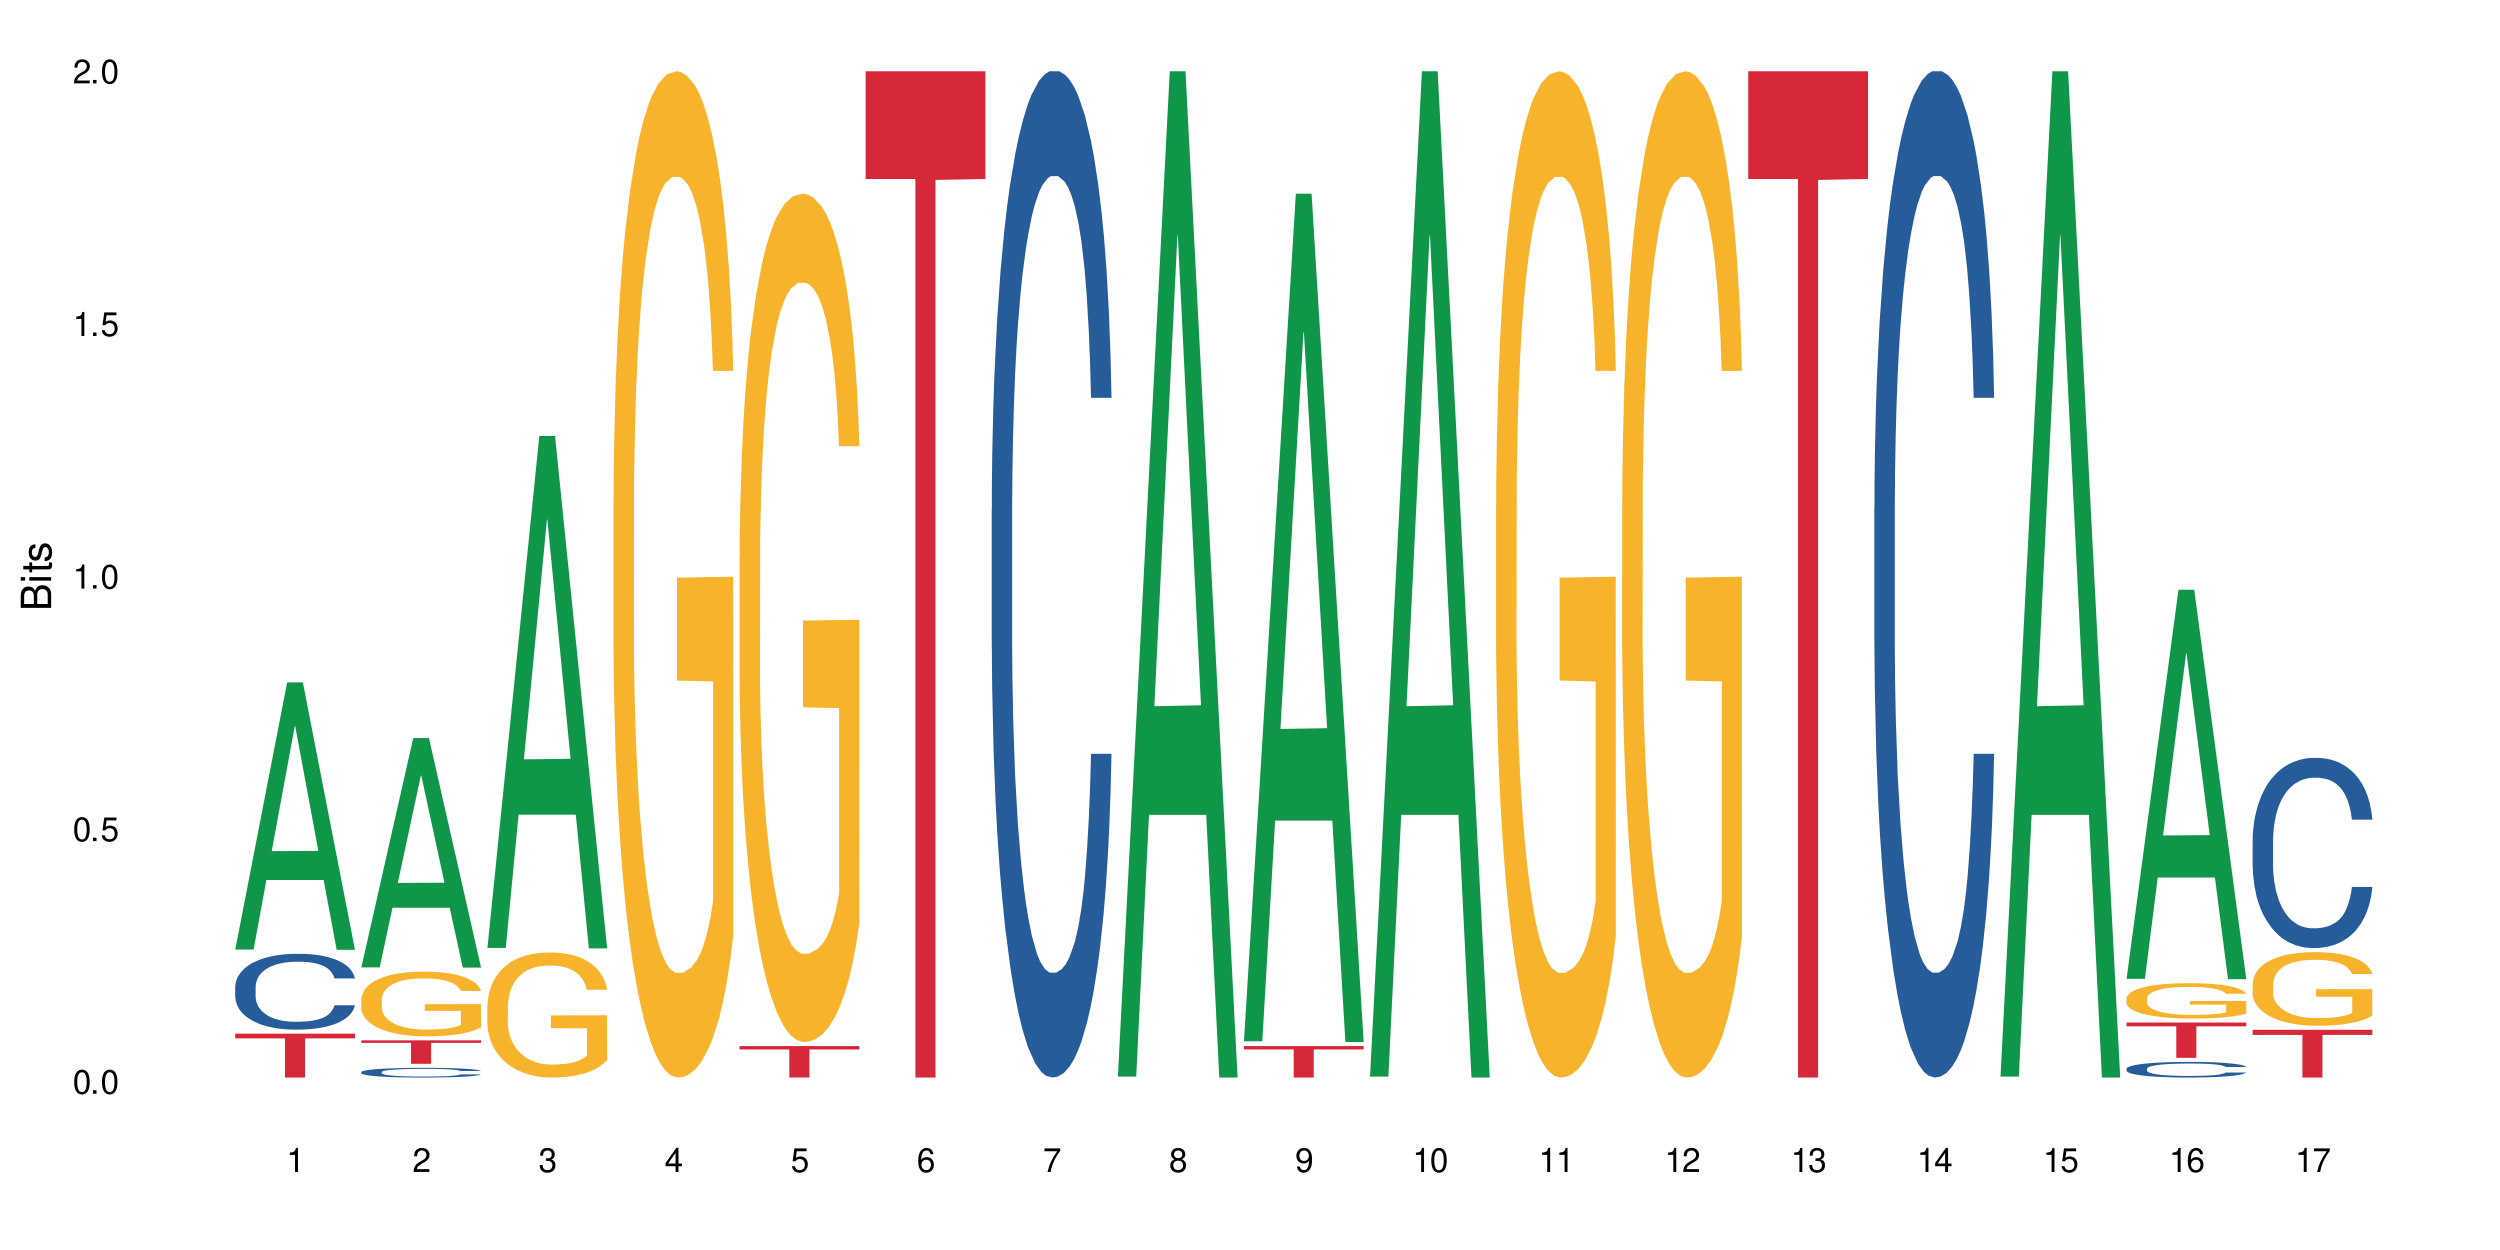 <?xml version="1.0" encoding="UTF-8"?>
<svg xmlns="http://www.w3.org/2000/svg" xmlns:xlink="http://www.w3.org/1999/xlink" width="720" height="360" viewBox="0 0 720 360">
<defs>
<g>
<g id="glyph-0-0">
</g>
<g id="glyph-0-1">
<path d="M 2.641 -6.938 C 2 -6.938 1.422 -6.656 1.078 -6.172 C 0.641 -5.562 0.406 -4.641 0.406 -3.359 C 0.406 -1.016 1.188 0.219 2.641 0.219 C 4.078 0.219 4.859 -1.016 4.859 -3.297 C 4.859 -4.641 4.656 -5.547 4.203 -6.172 C 3.844 -6.656 3.281 -6.938 2.641 -6.938 Z M 2.641 -6.188 C 3.547 -6.188 4 -5.25 4 -3.375 C 4 -1.406 3.562 -0.484 2.625 -0.484 C 1.734 -0.484 1.281 -1.438 1.281 -3.344 C 1.281 -5.25 1.734 -6.188 2.641 -6.188 Z M 2.641 -6.188 "/>
</g>
<g id="glyph-0-2">
<path d="M 1.828 -1 L 0.828 -1 L 0.828 0 L 1.828 0 Z M 1.828 -1 "/>
</g>
<g id="glyph-0-3">
<path d="M 4.562 -6.797 L 1.062 -6.797 L 0.547 -3.094 L 1.328 -3.094 C 1.719 -3.562 2.047 -3.734 2.578 -3.734 C 3.484 -3.734 4.062 -3.109 4.062 -2.094 C 4.062 -1.125 3.484 -0.531 2.578 -0.531 C 1.828 -0.531 1.375 -0.906 1.188 -1.672 L 0.328 -1.672 C 0.453 -1.109 0.547 -0.844 0.75 -0.594 C 1.125 -0.078 1.828 0.219 2.594 0.219 C 3.969 0.219 4.922 -0.781 4.922 -2.219 C 4.922 -3.562 4.031 -4.484 2.719 -4.484 C 2.25 -4.484 1.859 -4.359 1.469 -4.062 L 1.734 -5.969 L 4.562 -5.969 Z M 4.562 -6.797 "/>
</g>
<g id="glyph-0-4">
<path d="M 2.484 -4.938 L 2.484 0 L 3.328 0 L 3.328 -6.938 L 2.766 -6.938 C 2.469 -5.875 2.281 -5.734 0.984 -5.562 L 0.984 -4.938 Z M 2.484 -4.938 "/>
</g>
<g id="glyph-0-5">
<path d="M 4.859 -0.828 L 1.281 -0.828 C 1.359 -1.406 1.672 -1.781 2.5 -2.281 L 3.469 -2.828 C 4.406 -3.344 4.906 -4.062 4.906 -4.906 C 4.906 -5.484 4.672 -6.031 4.266 -6.406 C 3.859 -6.766 3.375 -6.938 2.719 -6.938 C 1.859 -6.938 1.219 -6.625 0.844 -6.031 C 0.609 -5.672 0.5 -5.234 0.484 -4.531 L 1.328 -4.531 C 1.359 -5.016 1.406 -5.281 1.531 -5.516 C 1.75 -5.938 2.188 -6.203 2.703 -6.203 C 3.469 -6.203 4.031 -5.641 4.031 -4.891 C 4.031 -4.344 3.719 -3.859 3.125 -3.516 L 2.234 -3 C 0.812 -2.172 0.406 -1.531 0.328 -0.016 L 4.859 -0.016 Z M 4.859 -0.828 "/>
</g>
<g id="glyph-0-6">
<path d="M 2.125 -3.188 L 2.578 -3.188 C 3.5 -3.188 3.984 -2.766 3.984 -1.922 C 3.984 -1.062 3.469 -0.531 2.594 -0.531 C 1.656 -0.531 1.203 -1 1.156 -2.016 L 0.312 -2.016 C 0.344 -1.453 0.438 -1.094 0.609 -0.781 C 0.953 -0.109 1.625 0.219 2.547 0.219 C 3.953 0.219 4.859 -0.625 4.859 -1.938 C 4.859 -2.828 4.516 -3.297 3.703 -3.594 C 4.344 -3.844 4.656 -4.328 4.656 -5.031 C 4.656 -6.219 3.875 -6.938 2.578 -6.938 C 1.203 -6.938 0.484 -6.172 0.453 -4.703 L 1.297 -4.703 C 1.312 -5.125 1.344 -5.359 1.453 -5.578 C 1.641 -5.969 2.062 -6.203 2.594 -6.203 C 3.344 -6.203 3.797 -5.75 3.797 -5 C 3.797 -4.516 3.609 -4.219 3.25 -4.047 C 3.016 -3.953 2.703 -3.922 2.125 -3.906 Z M 2.125 -3.188 "/>
</g>
<g id="glyph-0-7">
<path d="M 3.141 -1.672 L 3.141 0 L 3.984 0 L 3.984 -1.672 L 4.984 -1.672 L 4.984 -2.438 L 3.984 -2.438 L 3.984 -6.938 L 3.359 -6.938 L 0.266 -2.578 L 0.266 -1.672 Z M 3.141 -2.438 L 1 -2.438 L 3.141 -5.5 Z M 3.141 -2.438 "/>
</g>
<g id="glyph-0-8">
<path d="M 4.781 -5.125 C 4.609 -6.266 3.891 -6.938 2.844 -6.938 C 2.094 -6.938 1.422 -6.578 1.031 -5.953 C 0.594 -5.266 0.406 -4.422 0.406 -3.172 C 0.406 -2 0.578 -1.25 0.984 -0.641 C 1.359 -0.078 1.953 0.219 2.703 0.219 C 3.984 0.219 4.922 -0.75 4.922 -2.094 C 4.922 -3.375 4.062 -4.281 2.844 -4.281 C 2.172 -4.281 1.641 -4.031 1.281 -3.516 C 1.281 -5.234 1.828 -6.188 2.797 -6.188 C 3.391 -6.188 3.797 -5.797 3.938 -5.125 Z M 2.734 -3.531 C 3.547 -3.531 4.062 -2.953 4.062 -2.031 C 4.062 -1.156 3.484 -0.531 2.703 -0.531 C 1.922 -0.531 1.328 -1.188 1.328 -2.078 C 1.328 -2.938 1.906 -3.531 2.734 -3.531 Z M 2.734 -3.531 "/>
</g>
<g id="glyph-0-9">
<path d="M 4.984 -6.797 L 0.438 -6.797 L 0.438 -5.969 L 4.109 -5.969 C 2.5 -3.656 1.828 -2.234 1.328 0 L 2.219 0 C 2.594 -2.172 3.453 -4.047 4.984 -6.094 Z M 4.984 -6.797 "/>
</g>
<g id="glyph-0-10">
<path d="M 3.75 -3.656 C 4.469 -4.094 4.688 -4.438 4.688 -5.078 C 4.688 -6.172 3.844 -6.938 2.641 -6.938 C 1.438 -6.938 0.594 -6.172 0.594 -5.094 C 0.594 -4.438 0.812 -4.094 1.516 -3.656 C 0.734 -3.266 0.359 -2.703 0.359 -1.922 C 0.359 -0.656 1.281 0.219 2.641 0.219 C 3.984 0.219 4.922 -0.656 4.922 -1.922 C 4.922 -2.703 4.531 -3.266 3.75 -3.656 Z M 2.641 -6.188 C 3.359 -6.188 3.812 -5.75 3.812 -5.062 C 3.812 -4.406 3.344 -3.984 2.641 -3.984 C 1.922 -3.984 1.453 -4.406 1.453 -5.078 C 1.453 -5.75 1.922 -6.188 2.641 -6.188 Z M 2.641 -3.266 C 3.484 -3.266 4.062 -2.719 4.062 -1.906 C 4.062 -1.078 3.484 -0.531 2.625 -0.531 C 1.797 -0.531 1.219 -1.094 1.219 -1.906 C 1.219 -2.719 1.781 -3.266 2.641 -3.266 Z M 2.641 -3.266 "/>
</g>
<g id="glyph-0-11">
<path d="M 0.516 -1.578 C 0.672 -0.453 1.406 0.219 2.438 0.219 C 3.188 0.219 3.859 -0.141 4.266 -0.766 C 4.688 -1.453 4.891 -2.297 4.891 -3.547 C 4.891 -4.719 4.703 -5.453 4.312 -6.078 C 3.938 -6.641 3.344 -6.938 2.594 -6.938 C 1.297 -6.938 0.359 -5.969 0.359 -4.625 C 0.359 -3.344 1.234 -2.453 2.453 -2.453 C 3.094 -2.453 3.578 -2.672 4.016 -3.203 C 4 -1.484 3.469 -0.531 2.5 -0.531 C 1.906 -0.531 1.484 -0.906 1.359 -1.578 Z M 2.578 -6.203 C 3.375 -6.203 3.969 -5.531 3.969 -4.641 C 3.969 -3.797 3.391 -3.188 2.547 -3.188 C 1.734 -3.188 1.234 -3.766 1.234 -4.688 C 1.234 -5.562 1.797 -6.203 2.578 -6.203 Z M 2.578 -6.203 "/>
</g>
<g id="glyph-1-0">
</g>
<g id="glyph-1-1">
<path d="M 0 -0.953 L 0 -4.891 C 0 -5.719 -0.234 -6.344 -0.734 -6.797 C -1.188 -7.234 -1.812 -7.469 -2.5 -7.469 C -3.547 -7.469 -4.188 -7 -4.625 -5.875 C -4.984 -6.688 -5.625 -7.094 -6.531 -7.094 C -7.172 -7.094 -7.734 -6.859 -8.141 -6.391 C -8.562 -5.922 -8.75 -5.344 -8.75 -4.5 L -8.75 -0.953 Z M -4.984 -2.062 L -7.766 -2.062 L -7.766 -4.219 C -7.766 -4.844 -7.688 -5.203 -7.453 -5.5 C -7.219 -5.812 -6.859 -5.969 -6.375 -5.969 C -5.891 -5.969 -5.531 -5.812 -5.297 -5.5 C -5.062 -5.203 -4.984 -4.844 -4.984 -4.219 Z M -0.984 -2.062 L -4 -2.062 L -4 -4.781 C -4 -5.766 -3.438 -6.359 -2.484 -6.359 C -1.547 -6.359 -0.984 -5.766 -0.984 -4.781 Z M -0.984 -2.062 "/>
</g>
<g id="glyph-1-2">
<path d="M -6.281 -1.797 L -6.281 -0.797 L 0 -0.797 L 0 -1.797 Z M -8.75 -1.797 L -8.75 -0.797 L -7.484 -0.797 L -7.484 -1.797 Z M -8.75 -1.797 "/>
</g>
<g id="glyph-1-3">
<path d="M -6.281 -3.047 L -6.281 -2.016 L -8.016 -2.016 L -8.016 -1.016 L -6.281 -1.016 L -6.281 -0.172 L -5.469 -0.172 L -5.469 -1.016 L -0.719 -1.016 C -0.078 -1.016 0.281 -1.453 0.281 -2.234 C 0.281 -2.5 0.25 -2.719 0.188 -3.047 L -0.641 -3.047 C -0.609 -2.906 -0.594 -2.766 -0.594 -2.562 C -0.594 -2.141 -0.719 -2.016 -1.156 -2.016 L -5.469 -2.016 L -5.469 -3.047 Z M -6.281 -3.047 "/>
</g>
<g id="glyph-1-4">
<path d="M -4.531 -5.25 C -5.766 -5.25 -6.469 -4.422 -6.469 -2.969 C -6.469 -1.516 -5.719 -0.562 -4.547 -0.562 C -3.562 -0.562 -3.094 -1.062 -2.734 -2.562 L -2.516 -3.484 C -2.344 -4.188 -2.094 -4.469 -1.641 -4.469 C -1.047 -4.469 -0.641 -3.875 -0.641 -3 C -0.641 -2.453 -0.797 -2 -1.062 -1.75 C -1.25 -1.594 -1.422 -1.531 -1.875 -1.469 L -1.875 -0.406 C -0.422 -0.453 0.281 -1.266 0.281 -2.922 C 0.281 -4.5 -0.5 -5.516 -1.719 -5.516 C -2.656 -5.516 -3.172 -4.984 -3.469 -3.734 L -3.703 -2.766 C -3.891 -1.953 -4.156 -1.609 -4.594 -1.609 C -5.188 -1.609 -5.547 -2.125 -5.547 -2.938 C -5.547 -3.75 -5.203 -4.172 -4.531 -4.203 Z M -4.531 -5.25 "/>
</g>
</g>
</defs>
<rect x="-72" y="-36" width="864" height="432" fill="rgb(100%, 100%, 100%)" fill-opacity="1"/>
<path fill-rule="nonzero" fill="rgb(6.275%, 58.824%, 28.235%)" fill-opacity="1" d="M 67.73 273.473 L 67.77 273.398 L 82.695 196.535 L 87.227 196.535 L 102.23 273.543 L 96.957 273.543 L 93.199 253.441 L 76.723 253.441 L 73.039 273.473 L 67.73 273.473 L 78.309 245.125 L 91.688 245.055 L 85.016 209.117 L 84.941 209.043 L 84.871 209.262 L 78.273 245.055 L 78.309 245.125 Z M 67.73 273.473 "/>
<path fill-rule="nonzero" fill="rgb(14.51%, 36.078%, 60%)" fill-opacity="1" d="M 67.73 284.207 L 67.773 284.188 L 67.773 283.707 L 67.898 282.949 L 68.195 281.992 L 68.488 281.332 L 69.246 280.156 L 70.297 279.02 L 71.391 278.141 L 72.191 277.621 L 72.906 277.223 L 74.547 276.484 L 75.598 276.105 L 76.734 275.766 L 78.121 275.426 L 79.133 275.227 L 81.402 274.906 L 83.086 274.77 L 84.391 274.707 L 87.211 274.707 L 88.891 274.789 L 90.113 274.887 L 91.457 275.047 L 92.594 275.227 L 94.57 275.668 L 96.34 276.227 L 97.137 276.543 L 98.402 277.164 L 99.367 277.762 L 100.043 278.281 L 100.797 279.02 L 101.473 279.918 L 101.977 280.934 L 102.23 281.793 L 96.34 281.793 L 96.043 280.992 L 95.707 280.375 L 95.078 279.559 L 94.445 278.977 L 93.562 278.398 L 92.762 278.02 L 91.668 277.641 L 90.703 277.402 L 89.691 277.223 L 88.723 277.102 L 86.875 276.984 L 84.727 276.984 L 83.93 277.023 L 82.289 277.184 L 81.402 277.32 L 80.141 277.602 L 79.258 277.859 L 78.207 278.262 L 77.492 278.598 L 76.609 279.117 L 75.977 279.578 L 75.262 280.234 L 74.84 280.734 L 74.461 281.293 L 74.125 281.953 L 73.875 282.648 L 73.703 283.387 L 73.621 284.105 L 73.621 287.199 L 73.703 287.918 L 73.914 288.754 L 74.461 289.973 L 75.262 291.031 L 76.188 291.867 L 77.07 292.465 L 77.574 292.746 L 78.25 293.066 L 79.301 293.465 L 80.816 293.863 L 81.699 294.023 L 83.043 294.184 L 84.434 294.262 L 86.285 294.262 L 87.926 294.184 L 89.02 294.082 L 90.156 293.922 L 91.711 293.582 L 92.68 293.266 L 93.52 292.887 L 94.152 292.508 L 94.57 292.188 L 95.203 291.57 L 95.707 290.891 L 96.086 290.191 L 96.34 289.512 L 102.23 289.512 L 101.977 290.312 L 101.598 291.09 L 101.219 291.668 L 100.629 292.367 L 99.957 292.984 L 98.988 293.684 L 98.191 294.145 L 97.137 294.641 L 96.172 295.02 L 95.117 295.359 L 93.562 295.758 L 92.551 295.957 L 91.457 296.137 L 90.156 296.297 L 88.516 296.438 L 86.746 296.516 L 85.105 296.535 L 83.34 296.496 L 82.035 296.418 L 80.309 296.238 L 78.164 295.879 L 76.609 295.5 L 75.387 295.121 L 74.336 294.723 L 73.156 294.184 L 71.645 293.305 L 70.719 292.625 L 70.086 292.066 L 69.371 291.289 L 68.867 290.59 L 68.277 289.473 L 67.855 288.059 L 67.73 286.961 Z M 67.73 284.207 "/>
<path fill-rule="nonzero" fill="rgb(83.922%, 15.686%, 22.353%)" fill-opacity="1" d="M 67.73 297.699 L 102.23 297.699 L 102.23 299.055 L 87.852 299.066 L 87.852 310.332 L 82.066 310.332 L 82.066 299.078 L 81.984 299.055 L 67.73 299.055 Z M 67.73 297.699 "/>
<path fill-rule="nonzero" fill="rgb(6.275%, 58.824%, 28.235%)" fill-opacity="1" d="M 104.043 278.613 L 104.082 278.551 L 119.008 212.566 L 123.543 212.566 L 138.543 278.676 L 133.273 278.676 L 129.512 261.418 L 113.039 261.418 L 109.352 278.613 L 104.043 278.613 L 114.621 254.281 L 128 254.219 L 121.332 223.367 L 121.258 223.305 L 121.184 223.492 L 114.586 254.219 L 114.621 254.281 Z M 104.043 278.613 "/>
<path fill-rule="nonzero" fill="rgb(14.51%, 36.078%, 60%)" fill-opacity="1" d="M 104.043 308.754 L 104.086 308.75 L 104.086 308.691 L 104.211 308.594 L 104.508 308.473 L 104.801 308.387 L 105.559 308.234 L 106.609 308.09 L 107.703 307.977 L 108.504 307.91 L 109.219 307.859 L 110.859 307.766 L 111.91 307.719 L 113.047 307.676 L 114.438 307.633 L 115.445 307.605 L 117.719 307.566 L 119.398 307.547 L 120.703 307.539 L 123.523 307.539 L 125.207 307.551 L 126.426 307.562 L 127.773 307.582 L 128.91 307.605 L 130.887 307.66 L 132.652 307.734 L 133.453 307.773 L 134.715 307.852 L 135.684 307.93 L 136.355 307.996 L 137.113 308.09 L 137.785 308.207 L 138.289 308.336 L 138.543 308.445 L 132.652 308.445 L 132.359 308.344 L 132.023 308.266 L 131.391 308.16 L 130.758 308.086 L 129.875 308.012 L 129.078 307.965 L 127.984 307.914 L 127.016 307.883 L 126.004 307.859 L 125.039 307.844 L 123.188 307.832 L 121.043 307.832 L 120.242 307.836 L 118.602 307.855 L 117.719 307.875 L 116.457 307.91 L 115.57 307.941 L 114.52 307.992 L 113.805 308.035 L 112.922 308.102 L 112.289 308.164 L 111.574 308.246 L 111.156 308.309 L 110.777 308.383 L 110.438 308.465 L 110.188 308.555 L 110.02 308.648 L 109.934 308.742 L 109.934 309.137 L 110.02 309.23 L 110.23 309.336 L 110.777 309.492 L 111.574 309.629 L 112.5 309.734 L 113.383 309.812 L 113.891 309.848 L 114.562 309.887 L 115.613 309.938 L 117.129 309.992 L 118.012 310.012 L 119.359 310.031 L 120.746 310.043 L 122.598 310.043 L 124.238 310.031 L 125.332 310.02 L 126.469 309.996 L 128.023 309.953 L 128.992 309.914 L 129.832 309.863 L 130.465 309.816 L 130.887 309.777 L 131.516 309.695 L 132.023 309.609 L 132.398 309.52 L 132.652 309.434 L 138.543 309.434 L 138.289 309.535 L 137.91 309.637 L 137.531 309.711 L 136.945 309.797 L 136.27 309.879 L 135.305 309.969 L 134.504 310.027 L 133.453 310.09 L 132.484 310.137 L 131.434 310.184 L 129.875 310.234 L 128.867 310.258 L 127.773 310.281 L 126.469 310.301 L 124.828 310.32 L 123.059 310.328 L 121.418 310.332 L 119.652 310.328 L 118.348 310.316 L 116.625 310.293 L 114.477 310.25 L 112.922 310.199 L 111.703 310.152 L 110.648 310.102 L 109.473 310.031 L 107.957 309.918 L 107.031 309.832 L 106.402 309.762 L 105.684 309.66 L 105.18 309.57 L 104.59 309.43 L 104.172 309.246 L 104.043 309.105 Z M 104.043 308.754 "/>
<path fill-rule="nonzero" fill="rgb(96.863%, 70.196%, 16.863%)" fill-opacity="1" d="M 104.043 287.816 L 104.086 287.797 L 104.086 287.457 L 104.254 286.691 L 104.676 285.637 L 105.223 284.77 L 105.812 284.09 L 106.191 283.734 L 106.82 283.223 L 107.367 282.848 L 108.758 282.082 L 110.523 281.371 L 111.492 281.062 L 112.586 280.773 L 114.141 280.449 L 114.855 280.332 L 117.043 280.059 L 119.527 279.891 L 122.262 279.84 L 123.523 279.855 L 125.25 279.922 L 127.605 280.109 L 128.949 280.281 L 130.004 280.449 L 131.098 280.672 L 132.441 281.012 L 133.703 281.422 L 134.715 281.828 L 135.723 282.34 L 136.566 282.883 L 137.281 283.477 L 137.91 284.191 L 138.289 284.789 L 138.543 285.383 L 132.695 285.383 L 132.359 284.789 L 131.98 284.328 L 131.348 283.766 L 130.719 283.359 L 130.086 283.035 L 128.91 282.594 L 127.898 282.32 L 126.637 282.082 L 125.418 281.93 L 124.027 281.828 L 123.188 281.793 L 120.957 281.793 L 118.938 281.914 L 117.758 282.051 L 116.918 282.184 L 115.738 282.441 L 115.023 282.645 L 114.605 282.781 L 113.344 283.309 L 112.5 283.785 L 112.039 284.105 L 111.449 284.617 L 111.027 285.078 L 110.566 285.758 L 110.312 286.266 L 109.977 287.422 L 109.934 290.484 L 110.062 291.133 L 110.312 291.828 L 110.648 292.441 L 111.156 293.086 L 111.66 293.578 L 112.543 294.242 L 113.301 294.684 L 113.891 294.973 L 115.023 295.434 L 115.488 295.586 L 116.582 295.895 L 117.719 296.133 L 119.105 296.336 L 120.156 296.438 L 121.84 296.523 L 123.984 296.523 L 126.512 296.422 L 128.109 296.285 L 129.203 296.148 L 129.918 296.027 L 130.801 295.84 L 131.434 295.672 L 132.023 295.484 L 132.738 295.195 L 132.738 291.133 L 122.344 291.113 L 122.344 289.211 L 138.5 289.191 L 138.543 295.84 L 137.66 296.301 L 136.566 296.742 L 135.512 297.082 L 134.418 297.371 L 132.863 297.695 L 131.602 297.898 L 129.664 298.137 L 127.898 298.289 L 126.047 298.395 L 124.406 298.445 L 122.473 298.461 L 120.746 298.426 L 118.895 298.324 L 117.422 298.188 L 116.078 298.02 L 114.73 297.797 L 113.047 297.441 L 111.953 297.152 L 110.816 296.793 L 109.684 296.367 L 108.672 295.91 L 108 295.551 L 107.324 295.145 L 106.609 294.633 L 105.938 294.055 L 105.434 293.527 L 104.969 292.934 L 104.633 292.371 L 104.297 291.605 L 104.129 290.996 L 104.043 290.469 Z M 104.043 287.816 "/>
<path fill-rule="nonzero" fill="rgb(83.922%, 15.686%, 22.353%)" fill-opacity="1" d="M 104.043 299.625 L 138.543 299.625 L 138.543 300.348 L 124.164 300.355 L 124.164 306.375 L 118.379 306.375 L 118.379 300.359 L 118.297 300.348 L 104.043 300.348 Z M 104.043 299.625 "/>
<path fill-rule="nonzero" fill="rgb(6.275%, 58.824%, 28.235%)" fill-opacity="1" d="M 140.359 273.004 L 140.395 272.867 L 155.32 125.555 L 159.855 125.555 L 174.855 273.145 L 169.586 273.145 L 165.828 234.617 L 149.352 234.617 L 145.664 273.004 L 140.359 273.004 L 150.938 218.684 L 164.316 218.543 L 157.645 149.668 L 157.57 149.531 L 157.496 149.945 L 150.898 218.543 L 150.938 218.684 Z M 140.359 273.004 "/>
<path fill-rule="nonzero" fill="rgb(96.863%, 70.196%, 16.863%)" fill-opacity="1" d="M 140.359 289.738 L 140.398 289.703 L 140.398 289.047 L 140.57 287.566 L 140.988 285.527 L 141.535 283.848 L 142.125 282.531 L 142.504 281.844 L 143.137 280.855 L 143.684 280.133 L 145.07 278.652 L 146.836 277.27 L 147.805 276.676 L 148.898 276.117 L 150.457 275.492 L 151.172 275.262 L 153.359 274.734 L 155.84 274.406 L 158.574 274.309 L 159.836 274.34 L 161.562 274.473 L 163.918 274.836 L 165.266 275.164 L 166.316 275.492 L 167.41 275.922 L 168.754 276.578 L 170.02 277.367 L 171.027 278.156 L 172.039 279.145 L 172.879 280.195 L 173.594 281.348 L 174.227 282.73 L 174.605 283.883 L 174.855 285.035 L 169.008 285.035 L 168.672 283.883 L 168.293 282.992 L 167.66 281.906 L 167.031 281.117 L 166.398 280.492 L 165.223 279.637 L 164.211 279.113 L 162.949 278.652 L 161.73 278.355 L 160.34 278.156 L 159.5 278.09 L 157.27 278.09 L 155.25 278.32 L 154.074 278.586 L 153.23 278.848 L 152.055 279.34 L 151.34 279.738 L 150.918 280 L 149.656 281.02 L 148.812 281.941 L 148.352 282.566 L 147.762 283.555 L 147.344 284.441 L 146.879 285.758 L 146.625 286.742 L 146.289 288.98 L 146.25 294.902 L 146.375 296.152 L 146.625 297.5 L 146.965 298.688 L 147.469 299.938 L 147.973 300.891 L 148.855 302.172 L 149.613 303.027 L 150.203 303.59 L 151.34 304.477 L 151.801 304.773 L 152.895 305.363 L 154.031 305.824 L 155.418 306.219 L 156.473 306.418 L 158.152 306.582 L 160.301 306.582 L 162.824 306.383 L 164.422 306.121 L 165.516 305.859 L 166.23 305.629 L 167.113 305.266 L 167.746 304.938 L 168.336 304.574 L 169.051 304.016 L 169.051 296.152 L 158.66 296.121 L 158.66 292.434 L 174.812 292.402 L 174.855 305.266 L 173.973 306.152 L 172.879 307.008 L 171.828 307.668 L 170.734 308.227 L 169.176 308.852 L 167.914 309.246 L 165.98 309.707 L 164.211 310.004 L 162.359 310.199 L 160.719 310.301 L 158.785 310.332 L 157.059 310.266 L 155.211 310.07 L 153.738 309.805 L 152.391 309.477 L 151.043 309.051 L 149.359 308.359 L 148.266 307.801 L 147.133 307.109 L 145.996 306.285 L 144.984 305.398 L 144.312 304.707 L 143.641 303.918 L 142.926 302.93 L 142.25 301.812 L 141.746 300.793 L 141.285 299.641 L 140.945 298.555 L 140.609 297.074 L 140.441 295.891 L 140.359 294.871 Z M 140.359 289.738 "/>
<path fill-rule="nonzero" fill="rgb(96.863%, 70.196%, 16.863%)" fill-opacity="1" d="M 176.672 144.652 L 176.715 144.387 L 176.715 139.094 L 176.883 127.184 L 177.305 110.777 L 177.852 97.277 L 178.438 86.691 L 178.816 81.133 L 179.449 73.195 L 179.996 67.371 L 181.383 55.461 L 183.152 44.348 L 184.117 39.582 L 185.211 35.082 L 186.77 30.055 L 187.484 28.203 L 189.672 23.965 L 192.152 21.32 L 194.887 20.527 L 196.152 20.789 L 197.875 21.848 L 200.23 24.762 L 201.578 27.406 L 202.629 30.055 L 203.723 33.496 L 205.07 38.789 L 206.332 45.141 L 207.34 51.492 L 208.352 59.43 L 209.191 67.902 L 209.906 77.164 L 210.539 88.281 L 210.918 97.543 L 211.168 106.805 L 205.32 106.805 L 204.984 97.543 L 204.605 90.398 L 203.977 81.664 L 203.344 75.312 L 202.715 70.281 L 201.535 63.402 L 200.527 59.168 L 199.266 55.461 L 198.043 53.078 L 196.656 51.492 L 195.812 50.961 L 193.586 50.961 L 191.566 52.816 L 190.387 54.934 L 189.547 57.051 L 188.367 61.02 L 187.652 64.195 L 187.23 66.312 L 185.969 74.516 L 185.129 81.93 L 184.664 86.957 L 184.078 94.898 L 183.656 102.043 L 183.191 112.629 L 182.941 120.57 L 182.605 138.566 L 182.562 186.207 L 182.688 196.262 L 182.941 207.113 L 183.277 216.641 L 183.781 226.699 L 184.285 234.375 L 185.172 244.695 L 185.926 251.578 L 186.516 256.078 L 187.652 263.223 L 188.113 265.605 L 189.207 270.367 L 190.344 274.074 L 191.734 277.25 L 192.785 278.836 L 194.469 280.16 L 196.613 280.16 L 199.137 278.574 L 200.734 276.457 L 201.828 274.34 L 202.547 272.484 L 203.43 269.574 L 204.059 266.926 L 204.648 264.016 L 205.363 259.516 L 205.363 196.262 L 194.973 195.996 L 194.973 166.355 L 211.129 166.09 L 211.168 269.574 L 210.285 276.719 L 209.191 283.602 L 208.141 288.895 L 207.047 293.395 L 205.488 298.422 L 204.227 301.598 L 202.293 305.305 L 200.527 307.688 L 198.676 309.273 L 197.035 310.066 L 195.098 310.332 L 193.375 309.805 L 191.523 308.215 L 190.051 306.098 L 188.703 303.453 L 187.359 300.012 L 185.676 294.453 L 184.582 289.953 L 183.445 284.395 L 182.309 277.777 L 181.301 270.633 L 180.625 265.074 L 179.953 258.723 L 179.238 250.781 L 178.566 241.785 L 178.059 233.578 L 177.598 224.316 L 177.262 215.582 L 176.926 203.672 L 176.758 194.145 L 176.672 185.941 Z M 176.672 144.652 "/>
<path fill-rule="nonzero" fill="rgb(96.863%, 70.196%, 16.863%)" fill-opacity="1" d="M 212.984 160.426 L 213.027 160.199 L 213.027 155.738 L 213.195 145.699 L 213.617 131.863 L 214.164 120.484 L 214.754 111.559 L 215.133 106.871 L 215.762 100.18 L 216.309 95.27 L 217.699 85.23 L 219.465 75.859 L 220.434 71.84 L 221.527 68.047 L 223.082 63.809 L 223.797 62.246 L 225.984 58.676 L 228.469 56.445 L 231.203 55.777 L 232.465 56 L 234.188 56.891 L 236.547 59.348 L 237.891 61.578 L 238.941 63.809 L 240.035 66.711 L 241.383 71.172 L 242.645 76.527 L 243.656 81.883 L 244.664 88.574 L 245.508 95.715 L 246.223 103.527 L 246.852 112.898 L 247.23 120.707 L 247.484 128.516 L 241.637 128.516 L 241.301 120.707 L 240.922 114.684 L 240.289 107.32 L 239.656 101.965 L 239.027 97.723 L 237.848 91.922 L 236.84 88.352 L 235.578 85.23 L 234.355 83.223 L 232.969 81.883 L 232.129 81.438 L 229.898 81.438 L 227.879 82.996 L 226.699 84.781 L 225.859 86.566 L 224.68 89.914 L 223.965 92.594 L 223.547 94.379 L 222.281 101.293 L 221.441 107.543 L 220.98 111.781 L 220.391 118.477 L 219.969 124.5 L 219.508 133.426 L 219.254 140.121 L 218.918 155.293 L 218.875 195.457 L 219 203.934 L 219.254 213.082 L 219.59 221.117 L 220.094 229.594 L 220.602 236.066 L 221.484 244.766 L 222.242 250.57 L 222.828 254.363 L 223.965 260.387 L 224.43 262.395 L 225.523 266.41 L 226.66 269.535 L 228.047 272.211 L 229.098 273.551 L 230.781 274.668 L 232.926 274.668 L 235.449 273.328 L 237.051 271.543 L 238.145 269.758 L 238.859 268.195 L 239.742 265.742 L 240.375 263.512 L 240.961 261.055 L 241.676 257.262 L 241.676 203.934 L 231.285 203.711 L 231.285 178.723 L 247.441 178.496 L 247.484 265.742 L 246.602 271.766 L 245.508 277.566 L 244.453 282.031 L 243.359 285.824 L 241.805 290.062 L 240.543 292.742 L 238.605 295.863 L 236.84 297.871 L 234.988 299.211 L 233.348 299.879 L 231.414 300.105 L 229.688 299.656 L 227.836 298.32 L 226.363 296.535 L 225.02 294.301 L 223.672 291.402 L 221.988 286.715 L 220.895 282.922 L 219.758 278.238 L 218.621 272.66 L 217.613 266.633 L 216.941 261.949 L 216.266 256.594 L 215.551 249.898 L 214.879 242.312 L 214.375 235.395 L 213.91 227.586 L 213.574 220.223 L 213.238 210.184 L 213.07 202.148 L 212.984 195.23 Z M 212.984 160.426 "/>
<path fill-rule="nonzero" fill="rgb(83.922%, 15.686%, 22.353%)" fill-opacity="1" d="M 212.984 301.266 L 247.484 301.266 L 247.484 302.238 L 233.105 302.246 L 233.105 310.332 L 227.32 310.332 L 227.32 302.254 L 227.238 302.238 L 212.984 302.238 Z M 212.984 301.266 "/>
<path fill-rule="nonzero" fill="rgb(83.922%, 15.686%, 22.353%)" fill-opacity="1" d="M 249.301 20.527 L 283.797 20.527 L 283.797 51.547 L 269.418 51.82 L 269.418 310.332 L 263.633 310.332 L 263.633 52.094 L 263.551 51.547 L 249.301 51.547 Z M 249.301 20.527 "/>
<path fill-rule="nonzero" fill="rgb(14.51%, 36.078%, 60%)" fill-opacity="1" d="M 285.613 146.621 L 285.656 146.355 L 285.656 140 L 285.781 129.934 L 286.074 117.215 L 286.371 108.477 L 287.129 92.844 L 288.18 77.746 L 289.273 66.09 L 290.07 59.203 L 290.789 53.902 L 292.43 44.102 L 293.48 39.07 L 294.617 34.566 L 296.004 30.062 L 297.016 27.414 L 299.285 23.176 L 300.969 21.32 L 302.273 20.527 L 305.09 20.527 L 306.773 21.586 L 307.996 22.91 L 309.34 25.031 L 310.477 27.414 L 312.453 33.242 L 314.219 40.66 L 315.02 44.898 L 316.281 53.109 L 317.25 61.055 L 317.922 67.945 L 318.68 77.746 L 319.352 89.668 L 319.859 103.176 L 320.109 114.566 L 314.219 114.566 L 313.926 103.973 L 313.59 95.758 L 312.957 84.898 L 312.328 77.215 L 311.445 69.535 L 310.645 64.5 L 309.551 59.469 L 308.582 56.289 L 307.574 53.902 L 306.605 52.316 L 304.754 50.727 L 302.609 50.727 L 301.809 51.254 L 300.168 53.375 L 299.285 55.23 L 298.023 58.938 L 297.141 62.383 L 296.09 67.68 L 295.371 72.184 L 294.488 79.07 L 293.859 85.164 L 293.145 93.906 L 292.723 100.527 L 292.344 107.945 L 292.008 116.688 L 291.754 125.957 L 291.586 135.762 L 291.504 145.297 L 291.504 186.355 L 291.586 195.895 L 291.797 207.02 L 292.344 223.18 L 293.145 237.219 L 294.07 248.344 L 294.953 256.293 L 295.457 260 L 296.129 264.238 L 297.184 269.535 L 298.695 274.836 L 299.578 276.953 L 300.926 279.074 L 302.316 280.133 L 304.164 280.133 L 305.805 279.074 L 306.898 277.75 L 308.035 275.629 L 309.594 271.125 L 310.559 266.887 L 311.402 261.855 L 312.031 256.82 L 312.453 252.582 L 313.086 244.371 L 313.59 235.363 L 313.969 226.094 L 314.219 217.086 L 320.109 217.086 L 319.859 227.684 L 319.48 238.012 L 319.102 245.695 L 318.512 254.969 L 317.84 263.18 L 316.871 272.449 L 316.07 278.543 L 315.02 285.168 L 314.051 290.199 L 313 294.703 L 311.445 300 L 310.434 302.648 L 309.34 305.035 L 308.035 307.152 L 306.395 309.008 L 304.629 310.066 L 302.988 310.332 L 301.223 309.801 L 299.918 308.742 L 298.191 306.359 L 296.047 301.59 L 294.488 296.559 L 293.27 291.523 L 292.219 286.227 L 291.039 279.074 L 289.523 267.418 L 288.602 258.41 L 287.969 250.992 L 287.254 240.664 L 286.75 231.391 L 286.16 216.555 L 285.738 197.746 L 285.613 183.18 Z M 285.613 146.621 "/>
<path fill-rule="nonzero" fill="rgb(6.275%, 58.824%, 28.235%)" fill-opacity="1" d="M 321.926 310.059 L 321.965 309.789 L 336.891 20.527 L 341.422 20.527 L 356.426 310.332 L 351.152 310.332 L 347.395 234.684 L 330.918 234.684 L 327.234 310.059 L 321.926 310.059 L 332.504 203.391 L 345.883 203.117 L 339.211 67.875 L 339.137 67.602 L 339.066 68.418 L 332.469 203.117 L 332.504 203.391 Z M 321.926 310.059 "/>
<path fill-rule="nonzero" fill="rgb(6.275%, 58.824%, 28.235%)" fill-opacity="1" d="M 358.238 299.875 L 358.277 299.645 L 373.203 55.777 L 377.738 55.777 L 392.738 300.105 L 387.469 300.105 L 383.707 236.324 L 367.234 236.324 L 363.547 299.875 L 358.238 299.875 L 368.816 209.941 L 382.195 209.715 L 375.527 95.695 L 375.453 95.465 L 375.379 96.152 L 368.781 209.715 L 368.816 209.941 Z M 358.238 299.875 "/>
<path fill-rule="nonzero" fill="rgb(83.922%, 15.686%, 22.353%)" fill-opacity="1" d="M 358.238 301.266 L 392.738 301.266 L 392.738 302.238 L 378.359 302.246 L 378.359 310.332 L 372.574 310.332 L 372.574 302.254 L 372.492 302.238 L 358.238 302.238 Z M 358.238 301.266 "/>
<path fill-rule="nonzero" fill="rgb(6.275%, 58.824%, 28.235%)" fill-opacity="1" d="M 394.555 310.059 L 394.59 309.789 L 409.516 20.527 L 414.051 20.527 L 429.051 310.332 L 423.781 310.332 L 420.02 234.684 L 403.547 234.684 L 399.859 310.059 L 394.555 310.059 L 405.133 203.391 L 418.512 203.117 L 411.84 67.875 L 411.766 67.602 L 411.691 68.418 L 405.094 203.117 L 405.133 203.391 Z M 394.555 310.059 "/>
<path fill-rule="nonzero" fill="rgb(96.863%, 70.196%, 16.863%)" fill-opacity="1" d="M 430.867 144.652 L 430.91 144.387 L 430.91 139.094 L 431.078 127.184 L 431.5 110.777 L 432.047 97.277 L 432.633 86.691 L 433.012 81.133 L 433.645 73.195 L 434.191 67.371 L 435.578 55.461 L 437.348 44.348 L 438.312 39.582 L 439.406 35.082 L 440.965 30.055 L 441.68 28.203 L 443.867 23.965 L 446.348 21.32 L 449.082 20.527 L 450.348 20.789 L 452.07 21.848 L 454.426 24.762 L 455.773 27.406 L 456.824 30.055 L 457.918 33.496 L 459.266 38.789 L 460.527 45.141 L 461.535 51.492 L 462.547 59.43 L 463.387 67.902 L 464.102 77.164 L 464.734 88.281 L 465.113 97.543 L 465.363 106.805 L 459.516 106.805 L 459.18 97.543 L 458.801 90.398 L 458.172 81.664 L 457.539 75.312 L 456.91 70.281 L 455.73 63.402 L 454.723 59.168 L 453.457 55.461 L 452.238 53.078 L 450.852 51.492 L 450.008 50.961 L 447.781 50.961 L 445.762 52.816 L 444.582 54.934 L 443.742 57.051 L 442.562 61.02 L 441.848 64.195 L 441.426 66.312 L 440.164 74.516 L 439.324 81.93 L 438.859 86.957 L 438.27 94.898 L 437.852 102.043 L 437.387 112.629 L 437.137 120.57 L 436.801 138.566 L 436.758 186.207 L 436.883 196.262 L 437.137 207.113 L 437.473 216.641 L 437.977 226.699 L 438.48 234.375 L 439.367 244.695 L 440.121 251.578 L 440.711 256.078 L 441.848 263.223 L 442.309 265.605 L 443.402 270.367 L 444.539 274.074 L 445.93 277.25 L 446.98 278.836 L 448.664 280.16 L 450.809 280.16 L 453.332 278.574 L 454.93 276.457 L 456.023 274.34 L 456.742 272.484 L 457.625 269.574 L 458.254 266.926 L 458.844 264.016 L 459.559 259.516 L 459.559 196.262 L 449.168 195.996 L 449.168 166.355 L 465.324 166.09 L 465.363 269.574 L 464.48 276.719 L 463.387 283.602 L 462.336 288.895 L 461.242 293.395 L 459.684 298.422 L 458.422 301.598 L 456.488 305.305 L 454.723 307.688 L 452.871 309.273 L 451.23 310.066 L 449.293 310.332 L 447.57 309.805 L 445.719 308.215 L 444.246 306.098 L 442.898 303.453 L 441.555 300.012 L 439.871 294.453 L 438.777 289.953 L 437.641 284.395 L 436.504 277.777 L 435.496 270.633 L 434.82 265.074 L 434.148 258.723 L 433.434 250.781 L 432.762 241.785 L 432.254 233.578 L 431.793 224.316 L 431.457 215.582 L 431.121 203.672 L 430.953 194.145 L 430.867 185.941 Z M 430.867 144.652 "/>
<path fill-rule="nonzero" fill="rgb(96.863%, 70.196%, 16.863%)" fill-opacity="1" d="M 467.18 144.652 L 467.223 144.387 L 467.223 139.094 L 467.391 127.184 L 467.812 110.777 L 468.359 97.277 L 468.949 86.691 L 469.328 81.133 L 469.957 73.195 L 470.504 67.371 L 471.891 55.461 L 473.66 44.348 L 474.629 39.582 L 475.723 35.082 L 477.277 30.055 L 477.992 28.203 L 480.18 23.965 L 482.664 21.32 L 485.398 20.527 L 486.66 20.789 L 488.383 21.848 L 490.738 24.762 L 492.086 27.406 L 493.137 30.055 L 494.23 33.496 L 495.578 38.789 L 496.84 45.141 L 497.852 51.492 L 498.859 59.43 L 499.703 67.902 L 500.418 77.164 L 501.047 88.281 L 501.426 97.543 L 501.68 106.805 L 495.832 106.805 L 495.496 97.543 L 495.117 90.398 L 494.484 81.664 L 493.852 75.312 L 493.223 70.281 L 492.043 63.402 L 491.035 59.168 L 489.773 55.461 L 488.551 53.078 L 487.164 51.492 L 486.324 50.961 L 484.094 50.961 L 482.074 52.816 L 480.895 54.934 L 480.055 57.051 L 478.875 61.02 L 478.16 64.195 L 477.742 66.312 L 476.477 74.516 L 475.637 81.93 L 475.176 86.957 L 474.586 94.898 L 474.164 102.043 L 473.703 112.629 L 473.449 120.57 L 473.113 138.566 L 473.07 186.207 L 473.195 196.262 L 473.449 207.113 L 473.785 216.641 L 474.289 226.699 L 474.797 234.375 L 475.68 244.695 L 476.438 251.578 L 477.023 256.078 L 478.16 263.223 L 478.625 265.605 L 479.719 270.367 L 480.855 274.074 L 482.242 277.25 L 483.293 278.836 L 484.977 280.16 L 487.121 280.16 L 489.645 278.574 L 491.246 276.457 L 492.34 274.34 L 493.055 272.484 L 493.938 269.574 L 494.57 266.926 L 495.156 264.016 L 495.871 259.516 L 495.871 196.262 L 485.48 195.996 L 485.48 166.355 L 501.637 166.09 L 501.68 269.574 L 500.797 276.719 L 499.703 283.602 L 498.648 288.895 L 497.555 293.395 L 496 298.422 L 494.738 301.598 L 492.801 305.305 L 491.035 307.688 L 489.184 309.273 L 487.543 310.066 L 485.609 310.332 L 483.883 309.805 L 482.031 308.215 L 480.559 306.098 L 479.211 303.453 L 477.867 300.012 L 476.184 294.453 L 475.09 289.953 L 473.953 284.395 L 472.816 277.777 L 471.809 270.633 L 471.137 265.074 L 470.461 258.723 L 469.746 250.781 L 469.074 241.785 L 468.57 233.578 L 468.105 224.316 L 467.77 215.582 L 467.434 203.672 L 467.266 194.145 L 467.18 185.941 Z M 467.18 144.652 "/>
<path fill-rule="nonzero" fill="rgb(83.922%, 15.686%, 22.353%)" fill-opacity="1" d="M 503.496 20.527 L 537.992 20.527 L 537.992 51.547 L 523.613 51.82 L 523.613 310.332 L 517.828 310.332 L 517.828 52.094 L 517.746 51.547 L 503.496 51.547 Z M 503.496 20.527 "/>
<path fill-rule="nonzero" fill="rgb(14.51%, 36.078%, 60%)" fill-opacity="1" d="M 539.809 146.621 L 539.852 146.355 L 539.852 140 L 539.977 129.934 L 540.27 117.215 L 540.566 108.477 L 541.324 92.844 L 542.375 77.746 L 543.469 66.09 L 544.266 59.203 L 544.984 53.902 L 546.625 44.102 L 547.676 39.07 L 548.812 34.566 L 550.199 30.062 L 551.211 27.414 L 553.48 23.176 L 555.164 21.32 L 556.469 20.527 L 559.285 20.527 L 560.969 21.586 L 562.191 22.91 L 563.535 25.031 L 564.672 27.414 L 566.648 33.242 L 568.414 40.66 L 569.215 44.898 L 570.477 53.109 L 571.445 61.055 L 572.117 67.945 L 572.875 77.746 L 573.547 89.668 L 574.055 103.176 L 574.305 114.566 L 568.414 114.566 L 568.121 103.973 L 567.785 95.758 L 567.152 84.898 L 566.523 77.215 L 565.641 69.535 L 564.84 64.5 L 563.746 59.469 L 562.777 56.289 L 561.77 53.902 L 560.801 52.316 L 558.949 50.727 L 556.805 50.727 L 556.004 51.254 L 554.363 53.375 L 553.48 55.23 L 552.219 58.938 L 551.336 62.383 L 550.285 67.68 L 549.566 72.184 L 548.684 79.07 L 548.055 85.164 L 547.34 93.906 L 546.918 100.527 L 546.539 107.945 L 546.203 116.688 L 545.949 125.957 L 545.781 135.762 L 545.699 145.297 L 545.699 186.355 L 545.781 195.895 L 545.992 207.02 L 546.539 223.18 L 547.34 237.219 L 548.266 248.344 L 549.148 256.293 L 549.652 260 L 550.324 264.238 L 551.379 269.535 L 552.891 274.836 L 553.773 276.953 L 555.121 279.074 L 556.512 280.133 L 558.359 280.133 L 560 279.074 L 561.094 277.75 L 562.23 275.629 L 563.789 271.125 L 564.754 266.887 L 565.598 261.855 L 566.227 256.82 L 566.648 252.582 L 567.281 244.371 L 567.785 235.363 L 568.164 226.094 L 568.414 217.086 L 574.305 217.086 L 574.055 227.684 L 573.676 238.012 L 573.297 245.695 L 572.707 254.969 L 572.035 263.18 L 571.066 272.449 L 570.266 278.543 L 569.215 285.168 L 568.246 290.199 L 567.195 294.703 L 565.641 300 L 564.629 302.648 L 563.535 305.035 L 562.23 307.152 L 560.59 309.008 L 558.824 310.066 L 557.184 310.332 L 555.418 309.801 L 554.113 308.742 L 552.387 306.359 L 550.242 301.59 L 548.684 296.559 L 547.465 291.523 L 546.414 286.227 L 545.234 279.074 L 543.719 267.418 L 542.793 258.41 L 542.164 250.992 L 541.449 240.664 L 540.945 231.391 L 540.355 216.555 L 539.934 197.746 L 539.809 183.18 Z M 539.809 146.621 "/>
<path fill-rule="nonzero" fill="rgb(6.275%, 58.824%, 28.235%)" fill-opacity="1" d="M 576.121 310.059 L 576.16 309.789 L 591.086 20.527 L 595.617 20.527 L 610.621 310.332 L 605.348 310.332 L 601.59 234.684 L 585.113 234.684 L 581.43 310.059 L 576.121 310.059 L 586.699 203.391 L 600.078 203.117 L 593.406 67.875 L 593.332 67.602 L 593.262 68.418 L 586.664 203.117 L 586.699 203.391 Z M 576.121 310.059 "/>
<path fill-rule="nonzero" fill="rgb(6.275%, 58.824%, 28.235%)" fill-opacity="1" d="M 612.434 281.895 L 612.473 281.789 L 627.398 169.84 L 631.934 169.84 L 646.934 282 L 641.664 282 L 637.902 252.723 L 621.43 252.723 L 617.742 281.895 L 612.434 281.895 L 623.012 240.613 L 636.391 240.508 L 629.723 188.164 L 629.648 188.059 L 629.574 188.375 L 622.977 240.508 L 623.012 240.613 Z M 612.434 281.895 "/>
<path fill-rule="nonzero" fill="rgb(14.51%, 36.078%, 60%)" fill-opacity="1" d="M 612.434 307.789 L 612.477 307.785 L 612.477 307.688 L 612.602 307.531 L 612.898 307.332 L 613.191 307.195 L 613.949 306.953 L 615 306.719 L 616.094 306.539 L 616.895 306.43 L 617.609 306.348 L 619.25 306.195 L 620.301 306.117 L 621.438 306.047 L 622.828 305.977 L 623.836 305.938 L 626.109 305.871 L 627.789 305.844 L 629.094 305.828 L 631.914 305.828 L 633.598 305.848 L 634.816 305.867 L 636.164 305.898 L 637.301 305.938 L 639.277 306.027 L 641.043 306.145 L 641.844 306.207 L 643.105 306.336 L 644.07 306.461 L 644.746 306.566 L 645.504 306.719 L 646.176 306.902 L 646.68 307.113 L 646.934 307.293 L 641.043 307.293 L 640.75 307.125 L 640.41 307 L 639.781 306.832 L 639.148 306.711 L 638.266 306.59 L 637.469 306.512 L 636.375 306.434 L 635.406 306.387 L 634.395 306.348 L 633.43 306.324 L 631.578 306.301 L 629.43 306.301 L 628.633 306.309 L 626.992 306.34 L 626.109 306.371 L 624.848 306.426 L 623.961 306.48 L 622.91 306.562 L 622.195 306.633 L 621.312 306.738 L 620.68 306.836 L 619.965 306.969 L 619.547 307.074 L 619.168 307.188 L 618.828 307.324 L 618.578 307.469 L 618.41 307.621 L 618.324 307.77 L 618.324 308.406 L 618.41 308.555 L 618.621 308.727 L 619.168 308.977 L 619.965 309.195 L 620.891 309.371 L 621.773 309.492 L 622.281 309.551 L 622.953 309.617 L 624.004 309.699 L 625.52 309.781 L 626.402 309.812 L 627.75 309.848 L 629.137 309.863 L 630.988 309.863 L 632.629 309.848 L 633.723 309.828 L 634.859 309.793 L 636.414 309.723 L 637.383 309.656 L 638.223 309.578 L 638.855 309.5 L 639.277 309.434 L 639.906 309.309 L 640.41 309.168 L 640.789 309.023 L 641.043 308.883 L 646.934 308.883 L 646.68 309.047 L 646.301 309.207 L 645.922 309.328 L 645.336 309.473 L 644.66 309.602 L 643.695 309.742 L 642.895 309.84 L 641.844 309.941 L 640.875 310.02 L 639.824 310.09 L 638.266 310.172 L 637.258 310.215 L 636.164 310.25 L 634.859 310.281 L 633.219 310.312 L 631.449 310.328 L 629.809 310.332 L 628.043 310.324 L 626.738 310.309 L 625.016 310.27 L 622.867 310.195 L 621.312 310.117 L 620.094 310.039 L 619.039 309.957 L 617.863 309.848 L 616.348 309.664 L 615.422 309.527 L 614.793 309.41 L 614.074 309.25 L 613.57 309.105 L 612.98 308.875 L 612.562 308.582 L 612.434 308.355 Z M 612.434 307.789 "/>
<path fill-rule="nonzero" fill="rgb(96.863%, 70.196%, 16.863%)" fill-opacity="1" d="M 612.434 287.52 L 612.477 287.512 L 612.477 287.324 L 612.645 286.906 L 613.066 286.332 L 613.613 285.859 L 614.203 285.488 L 614.582 285.293 L 615.211 285.012 L 615.758 284.809 L 617.148 284.391 L 618.914 284 L 619.883 283.832 L 620.977 283.676 L 622.531 283.5 L 623.246 283.434 L 625.434 283.285 L 627.918 283.191 L 630.652 283.164 L 631.914 283.176 L 633.641 283.211 L 635.996 283.312 L 637.34 283.406 L 638.395 283.5 L 639.488 283.621 L 640.832 283.805 L 642.094 284.027 L 643.105 284.25 L 644.113 284.531 L 644.957 284.828 L 645.672 285.152 L 646.301 285.543 L 646.68 285.867 L 646.934 286.191 L 641.086 286.191 L 640.75 285.867 L 640.371 285.617 L 639.738 285.309 L 639.109 285.086 L 638.477 284.91 L 637.301 284.668 L 636.289 284.52 L 635.027 284.391 L 633.809 284.309 L 632.418 284.25 L 631.578 284.234 L 629.348 284.234 L 627.328 284.297 L 626.148 284.371 L 625.309 284.445 L 624.129 284.586 L 623.414 284.695 L 622.996 284.773 L 621.734 285.059 L 620.891 285.32 L 620.43 285.496 L 619.84 285.773 L 619.418 286.023 L 618.957 286.398 L 618.703 286.676 L 618.367 287.309 L 618.324 288.977 L 618.453 289.332 L 618.703 289.711 L 619.039 290.047 L 619.547 290.398 L 620.051 290.668 L 620.934 291.031 L 621.691 291.273 L 622.281 291.43 L 623.414 291.68 L 623.879 291.766 L 624.973 291.93 L 626.109 292.062 L 627.496 292.172 L 628.547 292.23 L 630.23 292.273 L 632.375 292.273 L 634.902 292.219 L 636.5 292.145 L 637.594 292.07 L 638.309 292.004 L 639.191 291.902 L 639.824 291.812 L 640.41 291.707 L 641.129 291.551 L 641.129 289.332 L 630.734 289.32 L 630.734 288.281 L 646.891 288.273 L 646.934 291.902 L 646.051 292.152 L 644.957 292.395 L 643.902 292.582 L 642.809 292.738 L 641.254 292.914 L 639.992 293.027 L 638.055 293.156 L 636.289 293.242 L 634.438 293.297 L 632.797 293.324 L 630.863 293.332 L 629.137 293.316 L 627.285 293.258 L 625.812 293.184 L 624.469 293.094 L 623.121 292.973 L 621.438 292.777 L 620.344 292.617 L 619.207 292.422 L 618.074 292.191 L 617.062 291.941 L 616.391 291.746 L 615.715 291.523 L 615 291.246 L 614.328 290.93 L 613.824 290.641 L 613.359 290.316 L 613.023 290.008 L 612.688 289.59 L 612.52 289.258 L 612.434 288.969 Z M 612.434 287.52 "/>
<path fill-rule="nonzero" fill="rgb(83.922%, 15.686%, 22.353%)" fill-opacity="1" d="M 612.434 294.496 L 646.934 294.496 L 646.934 295.586 L 632.555 295.594 L 632.555 304.668 L 626.77 304.668 L 626.77 295.605 L 626.688 295.586 L 612.434 295.586 Z M 612.434 294.496 "/>
<path fill-rule="nonzero" fill="rgb(14.51%, 36.078%, 60%)" fill-opacity="1" d="M 648.75 242.113 L 648.789 242.066 L 648.789 240.863 L 648.918 238.961 L 649.211 236.559 L 649.508 234.906 L 650.262 231.953 L 651.316 229.102 L 652.41 226.898 L 653.207 225.598 L 653.922 224.594 L 655.562 222.742 L 656.617 221.793 L 657.75 220.941 L 659.141 220.09 L 660.148 219.59 L 662.422 218.789 L 664.105 218.438 L 665.41 218.289 L 668.227 218.289 L 669.91 218.488 L 671.129 218.738 L 672.477 219.141 L 673.613 219.59 L 675.59 220.691 L 677.355 222.094 L 678.156 222.895 L 679.418 224.445 L 680.387 225.945 L 681.059 227.25 L 681.816 229.102 L 682.488 231.352 L 682.996 233.906 L 683.246 236.059 L 677.355 236.059 L 677.062 234.055 L 676.727 232.504 L 676.094 230.453 L 675.465 229 L 674.582 227.547 L 673.781 226.598 L 672.688 225.648 L 671.719 225.047 L 670.711 224.594 L 669.742 224.297 L 667.891 223.996 L 665.746 223.996 L 664.945 224.094 L 663.305 224.496 L 662.422 224.848 L 661.16 225.547 L 660.277 226.199 L 659.223 227.199 L 658.508 228.051 L 657.625 229.352 L 656.996 230.504 L 656.281 232.152 L 655.859 233.406 L 655.48 234.809 L 655.145 236.457 L 654.891 238.211 L 654.723 240.062 L 654.637 241.863 L 654.637 249.625 L 654.723 251.426 L 654.934 253.527 L 655.48 256.582 L 656.281 259.234 L 657.203 261.336 L 658.09 262.84 L 658.594 263.539 L 659.266 264.34 L 660.316 265.34 L 661.832 266.344 L 662.715 266.742 L 664.062 267.145 L 665.449 267.344 L 667.301 267.344 L 668.941 267.145 L 670.035 266.891 L 671.172 266.492 L 672.73 265.641 L 673.695 264.84 L 674.539 263.891 L 675.168 262.938 L 675.59 262.137 L 676.223 260.586 L 676.727 258.883 L 677.105 257.133 L 677.355 255.43 L 683.246 255.43 L 682.996 257.434 L 682.617 259.383 L 682.238 260.836 L 681.648 262.586 L 680.977 264.141 L 680.008 265.891 L 679.207 267.043 L 678.156 268.293 L 677.188 269.246 L 676.137 270.098 L 674.582 271.098 L 673.57 271.598 L 672.477 272.047 L 671.172 272.449 L 669.531 272.801 L 667.766 273 L 666.125 273.051 L 664.355 272.949 L 663.051 272.75 L 661.328 272.297 L 659.184 271.398 L 657.625 270.445 L 656.406 269.496 L 655.355 268.496 L 654.176 267.145 L 652.66 264.941 L 651.734 263.238 L 651.105 261.836 L 650.391 259.883 L 649.883 258.133 L 649.297 255.328 L 648.875 251.777 L 648.75 249.023 Z M 648.75 242.113 "/>
<path fill-rule="nonzero" fill="rgb(96.863%, 70.196%, 16.863%)" fill-opacity="1" d="M 648.75 283.297 L 648.789 283.277 L 648.789 282.891 L 648.961 282.02 L 649.379 280.816 L 649.926 279.828 L 650.516 279.055 L 650.895 278.648 L 651.523 278.066 L 652.074 277.641 L 653.461 276.77 L 655.227 275.957 L 656.195 275.609 L 657.289 275.277 L 658.844 274.91 L 659.562 274.773 L 661.75 274.465 L 664.23 274.27 L 666.965 274.215 L 668.227 274.234 L 669.953 274.309 L 672.309 274.523 L 673.656 274.715 L 674.707 274.91 L 675.801 275.164 L 677.145 275.551 L 678.41 276.016 L 679.418 276.48 L 680.43 277.059 L 681.27 277.68 L 681.984 278.359 L 682.617 279.172 L 682.996 279.848 L 683.246 280.527 L 677.398 280.527 L 677.062 279.848 L 676.684 279.324 L 676.051 278.688 L 675.422 278.223 L 674.789 277.855 L 673.613 277.352 L 672.602 277.039 L 671.34 276.77 L 670.121 276.594 L 668.73 276.48 L 667.891 276.441 L 665.66 276.441 L 663.641 276.574 L 662.465 276.73 L 661.621 276.887 L 660.445 277.176 L 659.73 277.41 L 659.309 277.562 L 658.047 278.164 L 657.203 278.707 L 656.742 279.074 L 656.152 279.656 L 655.734 280.18 L 655.27 280.953 L 655.016 281.535 L 654.68 282.852 L 654.637 286.336 L 654.766 287.074 L 655.016 287.867 L 655.355 288.562 L 655.859 289.301 L 656.363 289.859 L 657.246 290.617 L 658.004 291.121 L 658.594 291.449 L 659.73 291.973 L 660.191 292.145 L 661.285 292.496 L 662.422 292.766 L 663.809 293 L 664.863 293.113 L 666.543 293.211 L 668.691 293.211 L 671.215 293.094 L 672.812 292.941 L 673.906 292.785 L 674.621 292.648 L 675.504 292.438 L 676.137 292.242 L 676.727 292.031 L 677.441 291.699 L 677.441 287.074 L 667.051 287.055 L 667.051 284.883 L 683.203 284.863 L 683.246 292.438 L 682.363 292.961 L 681.27 293.465 L 680.219 293.852 L 679.125 294.18 L 677.566 294.547 L 676.305 294.781 L 674.371 295.051 L 672.602 295.227 L 670.75 295.34 L 669.109 295.398 L 667.176 295.418 L 665.449 295.379 L 663.602 295.266 L 662.129 295.109 L 660.781 294.914 L 659.434 294.664 L 657.75 294.258 L 656.656 293.93 L 655.523 293.52 L 654.387 293.039 L 653.375 292.516 L 652.703 292.109 L 652.031 291.645 L 651.316 291.062 L 650.641 290.402 L 650.137 289.805 L 649.676 289.125 L 649.336 288.484 L 649 287.613 L 648.832 286.918 L 648.75 286.316 Z M 648.75 283.297 "/>
<path fill-rule="nonzero" fill="rgb(83.922%, 15.686%, 22.353%)" fill-opacity="1" d="M 648.75 296.582 L 683.246 296.582 L 683.246 298.055 L 668.867 298.066 L 668.867 310.332 L 663.086 310.332 L 663.086 298.082 L 663 298.055 L 648.75 298.055 Z M 648.75 296.582 "/>
<g fill="rgb(0%, 0%, 0%)" fill-opacity="1">
<use xlink:href="#glyph-0-1" x="20.965" y="314.993"/>
<use xlink:href="#glyph-0-2" x="25.965" y="314.993"/>
<use xlink:href="#glyph-0-1" x="28.965" y="314.993"/>
</g>
<g fill="rgb(0%, 0%, 0%)" fill-opacity="1">
<use xlink:href="#glyph-0-1" x="20.965" y="242.251"/>
<use xlink:href="#glyph-0-2" x="25.965" y="242.251"/>
<use xlink:href="#glyph-0-3" x="28.965" y="242.251"/>
</g>
<g fill="rgb(0%, 0%, 0%)" fill-opacity="1">
<use xlink:href="#glyph-0-4" x="20.965" y="169.509"/>
<use xlink:href="#glyph-0-2" x="25.965" y="169.509"/>
<use xlink:href="#glyph-0-1" x="28.965" y="169.509"/>
</g>
<g fill="rgb(0%, 0%, 0%)" fill-opacity="1">
<use xlink:href="#glyph-0-4" x="20.965" y="96.767"/>
<use xlink:href="#glyph-0-2" x="25.965" y="96.767"/>
<use xlink:href="#glyph-0-3" x="28.965" y="96.767"/>
</g>
<g fill="rgb(0%, 0%, 0%)" fill-opacity="1">
<use xlink:href="#glyph-0-5" x="20.965" y="24.024"/>
<use xlink:href="#glyph-0-2" x="25.965" y="24.024"/>
<use xlink:href="#glyph-0-1" x="28.965" y="24.024"/>
</g>
<g fill="rgb(0%, 0%, 0%)" fill-opacity="1">
<use xlink:href="#glyph-0-4" x="82.48" y="337.532"/>
</g>
<g fill="rgb(0%, 0%, 0%)" fill-opacity="1">
<use xlink:href="#glyph-0-5" x="118.793" y="337.532"/>
</g>
<g fill="rgb(0%, 0%, 0%)" fill-opacity="1">
<use xlink:href="#glyph-0-6" x="155.105" y="337.532"/>
</g>
<g fill="rgb(0%, 0%, 0%)" fill-opacity="1">
<use xlink:href="#glyph-0-7" x="191.422" y="337.532"/>
</g>
<g fill="rgb(0%, 0%, 0%)" fill-opacity="1">
<use xlink:href="#glyph-0-3" x="227.734" y="337.532"/>
</g>
<g fill="rgb(0%, 0%, 0%)" fill-opacity="1">
<use xlink:href="#glyph-0-8" x="264.047" y="337.532"/>
</g>
<g fill="rgb(0%, 0%, 0%)" fill-opacity="1">
<use xlink:href="#glyph-0-9" x="300.363" y="337.532"/>
</g>
<g fill="rgb(0%, 0%, 0%)" fill-opacity="1">
<use xlink:href="#glyph-0-10" x="336.676" y="337.532"/>
</g>
<g fill="rgb(0%, 0%, 0%)" fill-opacity="1">
<use xlink:href="#glyph-0-11" x="372.988" y="337.532"/>
</g>
<g fill="rgb(0%, 0%, 0%)" fill-opacity="1">
<use xlink:href="#glyph-0-4" x="406.801" y="337.532"/>
<use xlink:href="#glyph-0-1" x="411.801" y="337.532"/>
</g>
<g fill="rgb(0%, 0%, 0%)" fill-opacity="1">
<use xlink:href="#glyph-0-4" x="443.117" y="337.532"/>
<use xlink:href="#glyph-0-4" x="448.117" y="337.532"/>
</g>
<g fill="rgb(0%, 0%, 0%)" fill-opacity="1">
<use xlink:href="#glyph-0-4" x="479.43" y="337.532"/>
<use xlink:href="#glyph-0-5" x="484.43" y="337.532"/>
</g>
<g fill="rgb(0%, 0%, 0%)" fill-opacity="1">
<use xlink:href="#glyph-0-4" x="515.742" y="337.532"/>
<use xlink:href="#glyph-0-6" x="520.742" y="337.532"/>
</g>
<g fill="rgb(0%, 0%, 0%)" fill-opacity="1">
<use xlink:href="#glyph-0-4" x="552.059" y="337.532"/>
<use xlink:href="#glyph-0-7" x="557.059" y="337.532"/>
</g>
<g fill="rgb(0%, 0%, 0%)" fill-opacity="1">
<use xlink:href="#glyph-0-4" x="588.371" y="337.532"/>
<use xlink:href="#glyph-0-3" x="593.371" y="337.532"/>
</g>
<g fill="rgb(0%, 0%, 0%)" fill-opacity="1">
<use xlink:href="#glyph-0-4" x="624.684" y="337.532"/>
<use xlink:href="#glyph-0-8" x="629.684" y="337.532"/>
</g>
<g fill="rgb(0%, 0%, 0%)" fill-opacity="1">
<use xlink:href="#glyph-0-4" x="660.996" y="337.532"/>
<use xlink:href="#glyph-0-9" x="665.996" y="337.532"/>
</g>
<g fill="rgb(0%, 0%, 0%)" fill-opacity="1">
<use xlink:href="#glyph-1-1" x="14.725" y="176.012"/>
<use xlink:href="#glyph-1-2" x="14.725" y="168.012"/>
<use xlink:href="#glyph-1-3" x="14.725" y="165.012"/>
<use xlink:href="#glyph-1-4" x="14.725" y="162.012"/>
</g>
</svg>
